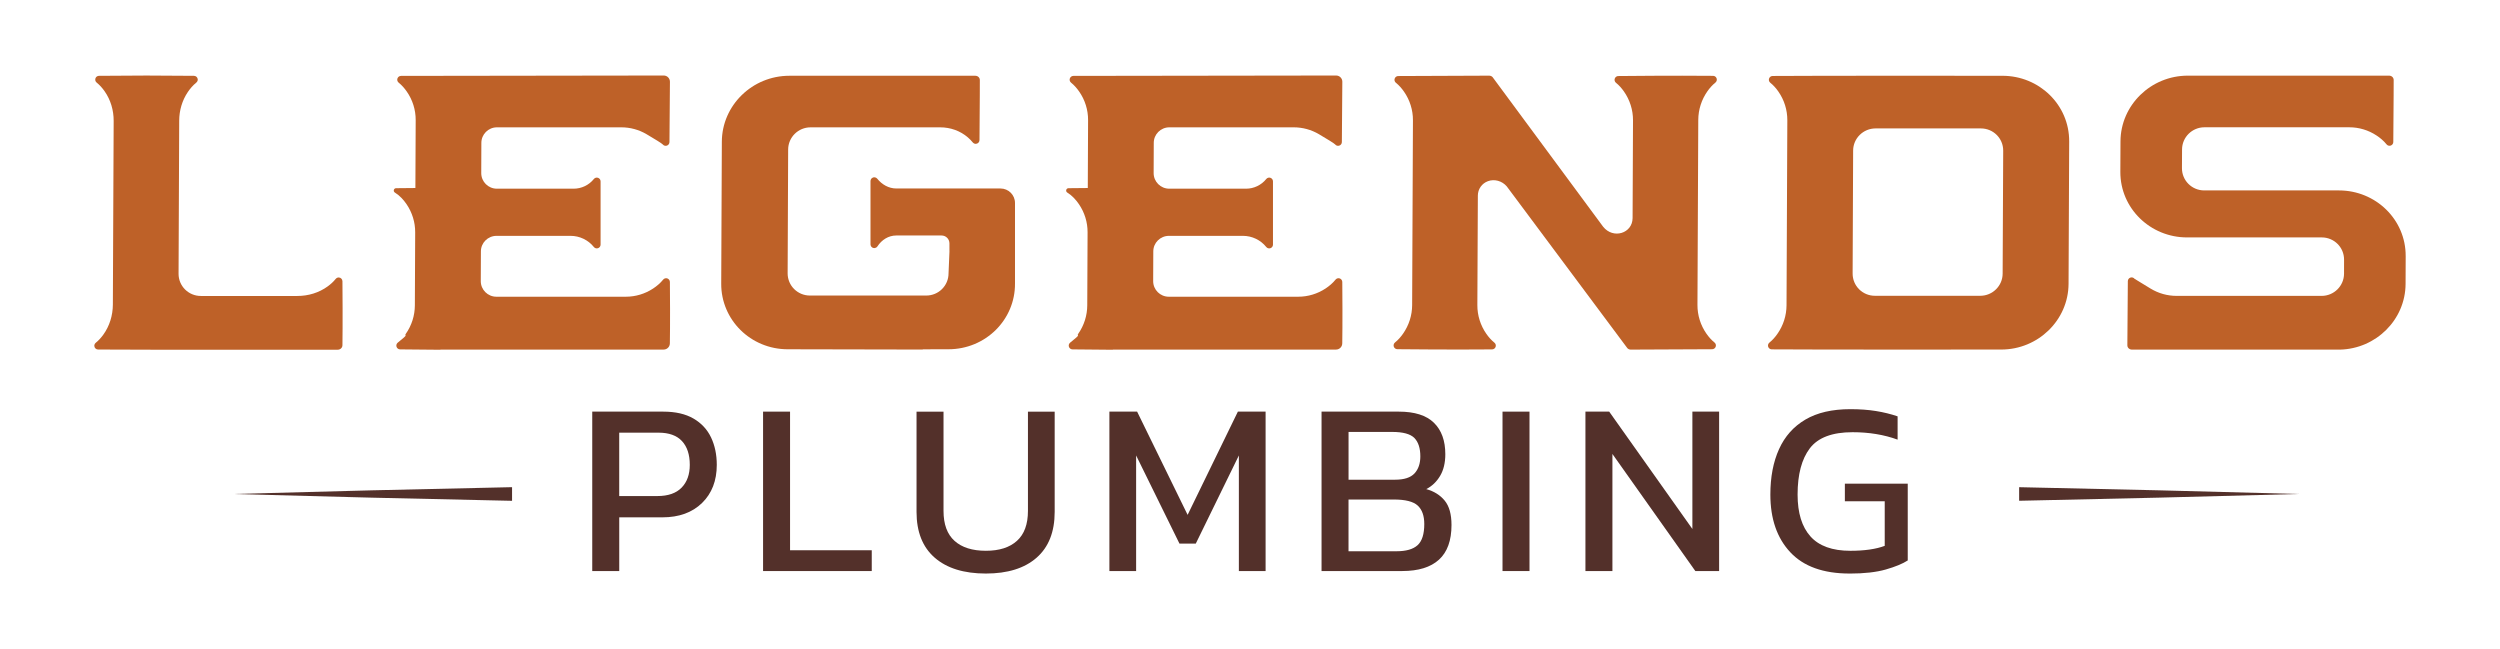 <?xml version="1.0" encoding="UTF-8"?>
<svg id="Layer_1" data-name="Layer 1" xmlns="http://www.w3.org/2000/svg" viewBox="0 0 1778.9 461.84">
  <defs>
    <style>
      .cls-1 {
        fill: #53302a;
      }

      .cls-2 {
        fill: #be6128;
      }
    </style>
  </defs>
  <g>
    <path class="cls-2" d="M1472.35,100.63l-.45,101.32c-.11,25.79-21.61,46.77-47.92,46.77,0,0-134.48.14-163.29-.13-1.14-.01-2.14-.74-2.52-1.81-.37-1.08-.03-2.26.85-2.98,2.22-1.79,4.1-3.94,5.66-6.16,4.23-6,6.51-13.08,6.54-20.41l.57-131.7c.03-7.3-2.21-14.43-6.39-20.41-1.58-2.26-3.48-4.45-5.75-6.27-.89-.71-1.23-1.9-.85-2.98.38-1.07,1.38-1.79,2.52-1.81,28.82-.27,163.61-.13,163.61-.13,26.01,0,47.55,20.59,47.42,46.71ZM1425.4,107.18c.02-8.77-7.1-15.8-15.87-15.8h-74.96c-8.76,0-15.92,7.07-15.95,15.75-.41,99.2-.36,86.47-.36,87.53-.03,8.74,7.06,15.81,15.87,15.81h74.95c8.74,0,15.89-7.07,15.92-15.75l.4-87.54Z"/>
    <path class="cls-2" d="M955.09,244.34c0,2.43-1.99,4.4-4.41,4.4h-158.83l.1.14-28.82-.27c-1.13-.01-2.14-.74-2.51-1.81-.38-1.08-.04-2.26.85-2.98,8.85-7.13,4.19-4.04,5.76-6.31,4.16-5.96,6.39-12.98,6.42-20.24l.23-51.95c.04-7.12-2.11-14.09-6.11-19.98-2.13-3.13-4.87-6.18-8.34-8.33-.64-.39-.94-1.16-.73-1.88.2-.72.85-1.22,1.61-1.22,5.44-.05,9.97-.09,13.72-.13l.21-48.3c.04-7.31-2.21-14.45-6.4-20.43-1.58-2.25-3.47-4.44-5.73-6.26-.88-.72-1.23-1.9-.85-2.98.38-1.07,1.38-1.79,2.52-1.81,5.24-.05,186.96-.27,186.96-.27,2.45,0,4.43,1.99,4.41,4.44,0,0-.29,38.88-.33,42.93-.01,1.13-.74,2.14-1.81,2.51-1.07.38-2.27.04-2.98-.85-.59-.73-6.38-4.23-11.56-7.29-5.42-3.2-11.62-4.87-17.91-4.87h-88.49c-6.21,0-11.1,5.05-11.1,11.04l-.08,21.56c0,6.1,4.99,11.06,11.09,11.06h54.65c5.59,0,10.88-2.53,14.39-6.89.71-.88,1.91-1.23,2.97-.85,1.08.37,1.8,1.38,1.81,2.52.01,1.86.06,38.04,0,45.05-.01,1.13-.73,2.14-1.81,2.51-1.07.38-2.26.04-2.97-.85-4.03-5.01-10.14-7.93-16.57-7.93h-52.7c-6.11,0-11.12,4.94-11.11,11.07l-.09,21.18c.01,6.1,4.99,11.06,11.09,11.06h92.15c6.9,0,13.66-2.04,19.41-5.84,2.55-1.69,5.08-3.78,7.13-6.33.71-.88,1.9-1.22,2.98-.85,1.07.38,1.79,1.38,1.81,2.52.27,28.82-.02,43.7-.02,43.7Z"/>
    <path class="cls-2" d="M476.64,244.34c0,2.43-1.99,4.4-4.41,4.4h-158.83l.1.14-28.82-.27c-1.13-.01-2.14-.74-2.51-1.81-.38-1.08-.04-2.26.85-2.98,8.85-7.13,4.19-4.04,5.76-6.31,4.16-5.96,6.39-12.98,6.42-20.24l.23-51.95c.04-7.12-2.11-14.09-6.11-19.98-2.13-3.13-4.87-6.18-8.34-8.33-.64-.39-.94-1.16-.73-1.88.2-.72.85-1.22,1.61-1.22,5.44-.05,9.97-.09,13.72-.13l.21-48.3c.04-7.31-2.21-14.45-6.4-20.43-1.58-2.25-3.47-4.44-5.73-6.26-.88-.72-1.23-1.9-.85-2.98.38-1.07,1.38-1.79,2.52-1.81,5.24-.05,186.96-.27,186.96-.27,2.45,0,4.43,1.99,4.41,4.44,0,0-.29,38.88-.33,42.93-.01,1.13-.74,2.14-1.81,2.51-1.07.38-2.27.04-2.98-.85-.59-.73-6.38-4.23-11.56-7.29-5.42-3.2-11.62-4.87-17.91-4.87h-88.49c-6.21,0-11.1,5.05-11.1,11.04l-.08,21.56c0,6.1,4.99,11.06,11.09,11.06h54.65c5.59,0,10.88-2.53,14.39-6.89.71-.88,1.91-1.23,2.97-.85,1.08.37,1.8,1.38,1.81,2.52.01,1.86.06,38.04,0,45.05-.01,1.13-.73,2.14-1.81,2.51-1.07.38-2.26.04-2.97-.85-4.03-5.01-10.14-7.93-16.57-7.93h-52.7c-6.11,0-11.12,4.94-11.11,11.07l-.09,21.18c.01,6.1,4.99,11.06,11.09,11.06h92.15c6.9,0,13.66-2.04,19.41-5.84,2.55-1.69,5.08-3.78,7.13-6.33.71-.88,1.9-1.22,2.98-.85,1.07.38,1.79,1.38,1.81,2.52.27,28.82-.02,43.7-.02,43.7Z"/>
    <path class="cls-2" d="M722.23,201.75c.18,25.79-20.94,46.77-47.37,46.77-6.35.02-12.42.02-18.24.04v.17c-21.59-.05-54.4-.11-96.06-.2-26.42,0-47.55-20.98-47.37-46.77l.44-100.95c.12-25.87,21.69-46.9,48.07-46.9h132.29c1.76,0,3.23,1.3,3.22,3.04,0,0,.03,13.92-.24,42.73,0,1.38-1.07,2.57-2.54,2.67-.91.06-1.75-.4-2.33-1.1-1.03-1.27-2.17-2.42-3.38-3.46-5.44-4.71-12.48-7.18-19.68-7.18h-92.3c-8.74,0-15.88,7.06-15.92,15.75l-.37,88.13c-.02,8.74,7.07,15.81,15.88,15.81h82.74c8.8,0,15.9-7.07,15.87-15.81,0,0,.54-11.58.64-15.04.02-.4.02-.69.02-.69,0-.28-.01-.39-.02-.51v-5.08c0-3.09-2.5-5.6-5.59-5.6h-32.3c-5.51,0-10.32,3.12-13.33,7.73-.82,1.26-2.52,1.63-3.81.74-.74-.51-1.13-1.38-1.14-2.26-.07-7.14-.07-37.65,0-44.85,0-.94.45-1.86,1.25-2.36,1.19-.75,2.7-.46,3.54.58,3.39,4.2,8.21,6.97,13.6,6.97h74.11c5.7,0,10.32,4.62,10.32,10.32v57.34Z"/>
    <path class="cls-2" d="M243.66,245.7c0,1.73-1.52,3.14-3.35,3.14,0,0-141.71.13-170.53-.13-1.38-.01-2.57-1.07-2.67-2.54-.05-.9.4-1.75,1.1-2.32,2.02-1.64,3.76-3.59,5.22-5.59,4.55-6.24,6.84-13.83,6.88-21.54l.57-130.68c.04-7.55-2.14-15-6.49-21.17-1.55-2.2-3.42-4.34-5.63-6.12-1.07-.86-1.34-2.42-.53-3.63.51-.75,1.4-1.15,2.31-1.16,28.72-.27,38.73-.27,67.51,0,1.38.01,2.57,1.07,2.67,2.54.05.9-.41,1.75-1.11,2.33-2.36,1.93-4.33,4.25-5.94,6.62-4.05,5.99-6.12,13.11-6.15,20.34l-.46,109c-.03,8.74,7.07,15.81,15.87,15.81h68.68c7.73,0,15.35-2.28,21.6-6.84,2.01-1.46,3.95-3.19,5.59-5.22.57-.7,1.42-1.16,2.32-1.1,1.47.09,2.53,1.29,2.55,2.67.27,28.81,0,45.61,0,45.61Z"/>
    <path class="cls-2" d="M1160.41,248.78c-.93,0-1.8-.37-2.43-1.02-70.57-94.7-85.25-114.4-85.8-115.1-3.38-3.96-8.78-5.45-13.45-3.73-4.33,1.61-7.14,5.64-7.15,10.3l-.35,77.91c-.03,7.3,2.22,14.45,6.41,20.43,1.57,2.25,3.47,4.44,5.73,6.26.88.72,1.23,1.91.85,2.98-.37,1.07-1.38,1.8-2.52,1.81-28.82.27-62.33-.09-67.4-.14-1.14-.01-2.15-.73-2.52-1.81-.37-1.07-.03-2.27.85-2.98,2.27-1.83,4.18-4.03,5.76-6.29,4.16-5.97,6.41-13,6.44-20.27l.57-131.54c.04-7.3-2.21-14.44-6.39-20.42-1.58-2.26-3.48-4.46-5.75-6.28-.88-.71-1.23-1.9-.85-2.97.37-1.08,1.38-1.8,2.52-1.81,5.22-.05,64.69-.27,64.69-.27.92,0,1.8.37,2.41.99l78.68,106.47c7.18,9.06,20.89,4.75,20.98-6.09l.3-69.61c.03-7.36-2.26-14.56-6.5-20.58-1.56-2.2-3.42-4.34-5.63-6.12-.88-.71-1.23-1.9-.85-2.98.37-1.08,1.38-1.8,2.52-1.81,5.22-.05,38.61-.41,67.43-.14,1.14,0,2.15.73,2.52,1.81.37,1.07.03,2.26-.85,2.97-2.23,1.8-4.11,3.95-5.67,6.16-4.22,6-6.49,13.08-6.53,20.41l-.58,131.7c-.03,7.3,2.21,14.44,6.39,20.42,1.58,2.26,3.48,4.46,5.74,6.28.88.71,1.23,1.9.85,2.97-.37,1.08-1.38,1.8-2.51,1.81-5.23.05-57.9.27-57.9.27Z"/>
    <path class="cls-2" d="M1711.79,182.19l-.08,19.85c-.11,25.4-20.97,46.14-46.75,46.74-.02-.07,2.12-.01-147.97-.01-1.76,0-3.26-1.32-3.25-3.06,0,0,.29-40.46.34-45.66,0-1.13.74-2.14,1.81-2.52,1.07-.37,2.26-.03,2.97.85,0,0,6.01,3.67,11.42,6.97,5.58,3.4,12,5.19,18.53,5.19h103.16c8.76,0,15.91-7.06,15.95-15.76l.02-10.03c.03-8.74-7.06-15.81-15.87-15.81h-95.87c-26.05,0-47.55-20.63-47.45-46.68l.1-21.67c.11-25.79,21.61-46.76,47.92-46.76h143.21c1.76,0,3.27,1.31,3.26,3.08,0,0,0,15.33-.27,44.15-.01,1.14-.73,2.14-1.81,2.52-1.08.37-2.27.04-2.98-.85-2.06-2.56-4.6-4.66-7.16-6.34-5.78-3.8-12.47-5.82-19.38-5.82h-103.04c-8.76,0-15.91,7.07-15.94,15.74l-.07,13.38c-.03,8.73,7.05,15.81,15.87,15.81h95.87c26.1,0,47.56,20.68,47.45,46.69Z"/>
  </g>
  <g>
    <g>
      <path class="cls-1" d="M364.36,346.65c-66.28,1.37-132.55,2.98-198.81,4.86,66.26,1.88,132.53,3.49,198.81,4.85v-9.71Z"/>
      <path class="cls-1" d="M1436.74,346.67v9.66c66.28-1.36,132.55-2.97,198.81-4.83-66.26-1.86-132.53-3.47-198.81-4.83Z"/>
    </g>
    <g>
      <path class="cls-1" d="M421.42,406.34v-113.44h50.56c8.69,0,15.85,1.65,21.49,4.93,5.64,3.29,9.8,7.78,12.51,13.48,2.7,5.7,4.05,12.18,4.05,19.46,0,11.27-3.5,20.32-10.48,27.13-6.99,6.81-16.41,10.22-28.27,10.22h-30.65v38.22h-19.2ZM440.62,352.97h27.13c7.63,0,13.39-2,17.26-5.99,3.88-3.99,5.81-9.39,5.81-16.21,0-7.28-1.85-12.92-5.55-16.91-3.7-3.99-9.25-5.99-16.65-5.99h-28.01v45.09Z"/>
      <path class="cls-1" d="M542.97,406.34v-113.44h19.2v98.64h58.13v14.8h-77.33Z"/>
      <path class="cls-1" d="M701.5,408.11c-15.62,0-27.74-3.76-36.38-11.27-8.63-7.51-12.95-18.38-12.95-32.59v-71.34h19.2v70.64c0,9.51,2.61,16.62,7.84,21.31,5.22,4.7,12.65,7.05,22.28,7.05s16.88-2.35,22.11-7.05c5.22-4.7,7.84-11.8,7.84-21.31v-70.64h19.02v71.34c0,14.21-4.29,25.07-12.86,32.59-8.57,7.52-20.61,11.27-36.11,11.27Z"/>
      <path class="cls-1" d="M789.4,406.34v-113.44h19.73l35.93,73.46,35.76-73.46h19.73v113.44h-19.02v-82.26l-30.65,62.71h-11.63l-30.83-62.71v82.26h-19.02Z"/>
      <path class="cls-1" d="M940.36,406.34v-113.44h54.96c11.27,0,19.61,2.64,25.01,7.93,5.4,5.29,8.1,12.74,8.1,22.37,0,6.11-1.23,11.25-3.7,15.41-2.47,4.17-5.75,7.31-9.86,9.42,5.52,1.53,9.89,4.26,13.12,8.19,3.23,3.94,4.84,9.72,4.84,17.35,0,11.04-2.97,19.26-8.9,24.66-5.93,5.4-14.65,8.1-26.16,8.1h-57.42ZM959.56,341.34h33.12c6.46,0,11.07-1.5,13.83-4.49,2.76-3,4.14-7.02,4.14-12.07,0-5.87-1.41-10.24-4.23-13.12-2.82-2.88-8.1-4.32-15.85-4.32h-31v34ZM959.56,392.25h34.17c6.81,0,11.8-1.44,14.97-4.32,3.17-2.88,4.76-7.9,4.76-15.06,0-5.87-1.56-10.24-4.67-13.12-3.11-2.88-8.78-4.32-17-4.32h-32.24v36.82Z"/>
      <path class="cls-1" d="M1069.13,406.34v-113.44h19.2v113.44h-19.2Z"/>
      <path class="cls-1" d="M1128.13,406.34v-113.44h16.91l59.19,83.5v-83.5h19.02v113.44h-16.91l-59.01-83.32v83.32h-19.2Z"/>
      <path class="cls-1" d="M1316.09,408.11c-18.67,0-32.74-5.05-42.19-15.15-9.46-10.1-14.18-23.78-14.18-41.04,0-12.45,2.05-23.22,6.17-32.32,4.11-9.1,10.36-16.12,18.76-21.05,8.39-4.93,19.05-7.4,31.97-7.4,6.69,0,12.77.44,18.23,1.32,5.46.88,10.6,2.14,15.41,3.79v16.56c-9.63-3.52-20.32-5.28-32.06-5.28-14.44,0-24.57,3.82-30.39,11.45-5.81,7.64-8.72,18.61-8.72,32.94,0,13.04,3.05,22.96,9.16,29.77,6.1,6.81,15.56,10.22,28.36,10.22,10.1,0,18.26-1.17,24.48-3.52v-31.71h-28.36v-12.51h44.74v54.61c-3.64,2.35-8.84,4.49-15.59,6.43-6.75,1.94-15.36,2.91-25.81,2.91Z"/>
    </g>
  </g>
</svg>